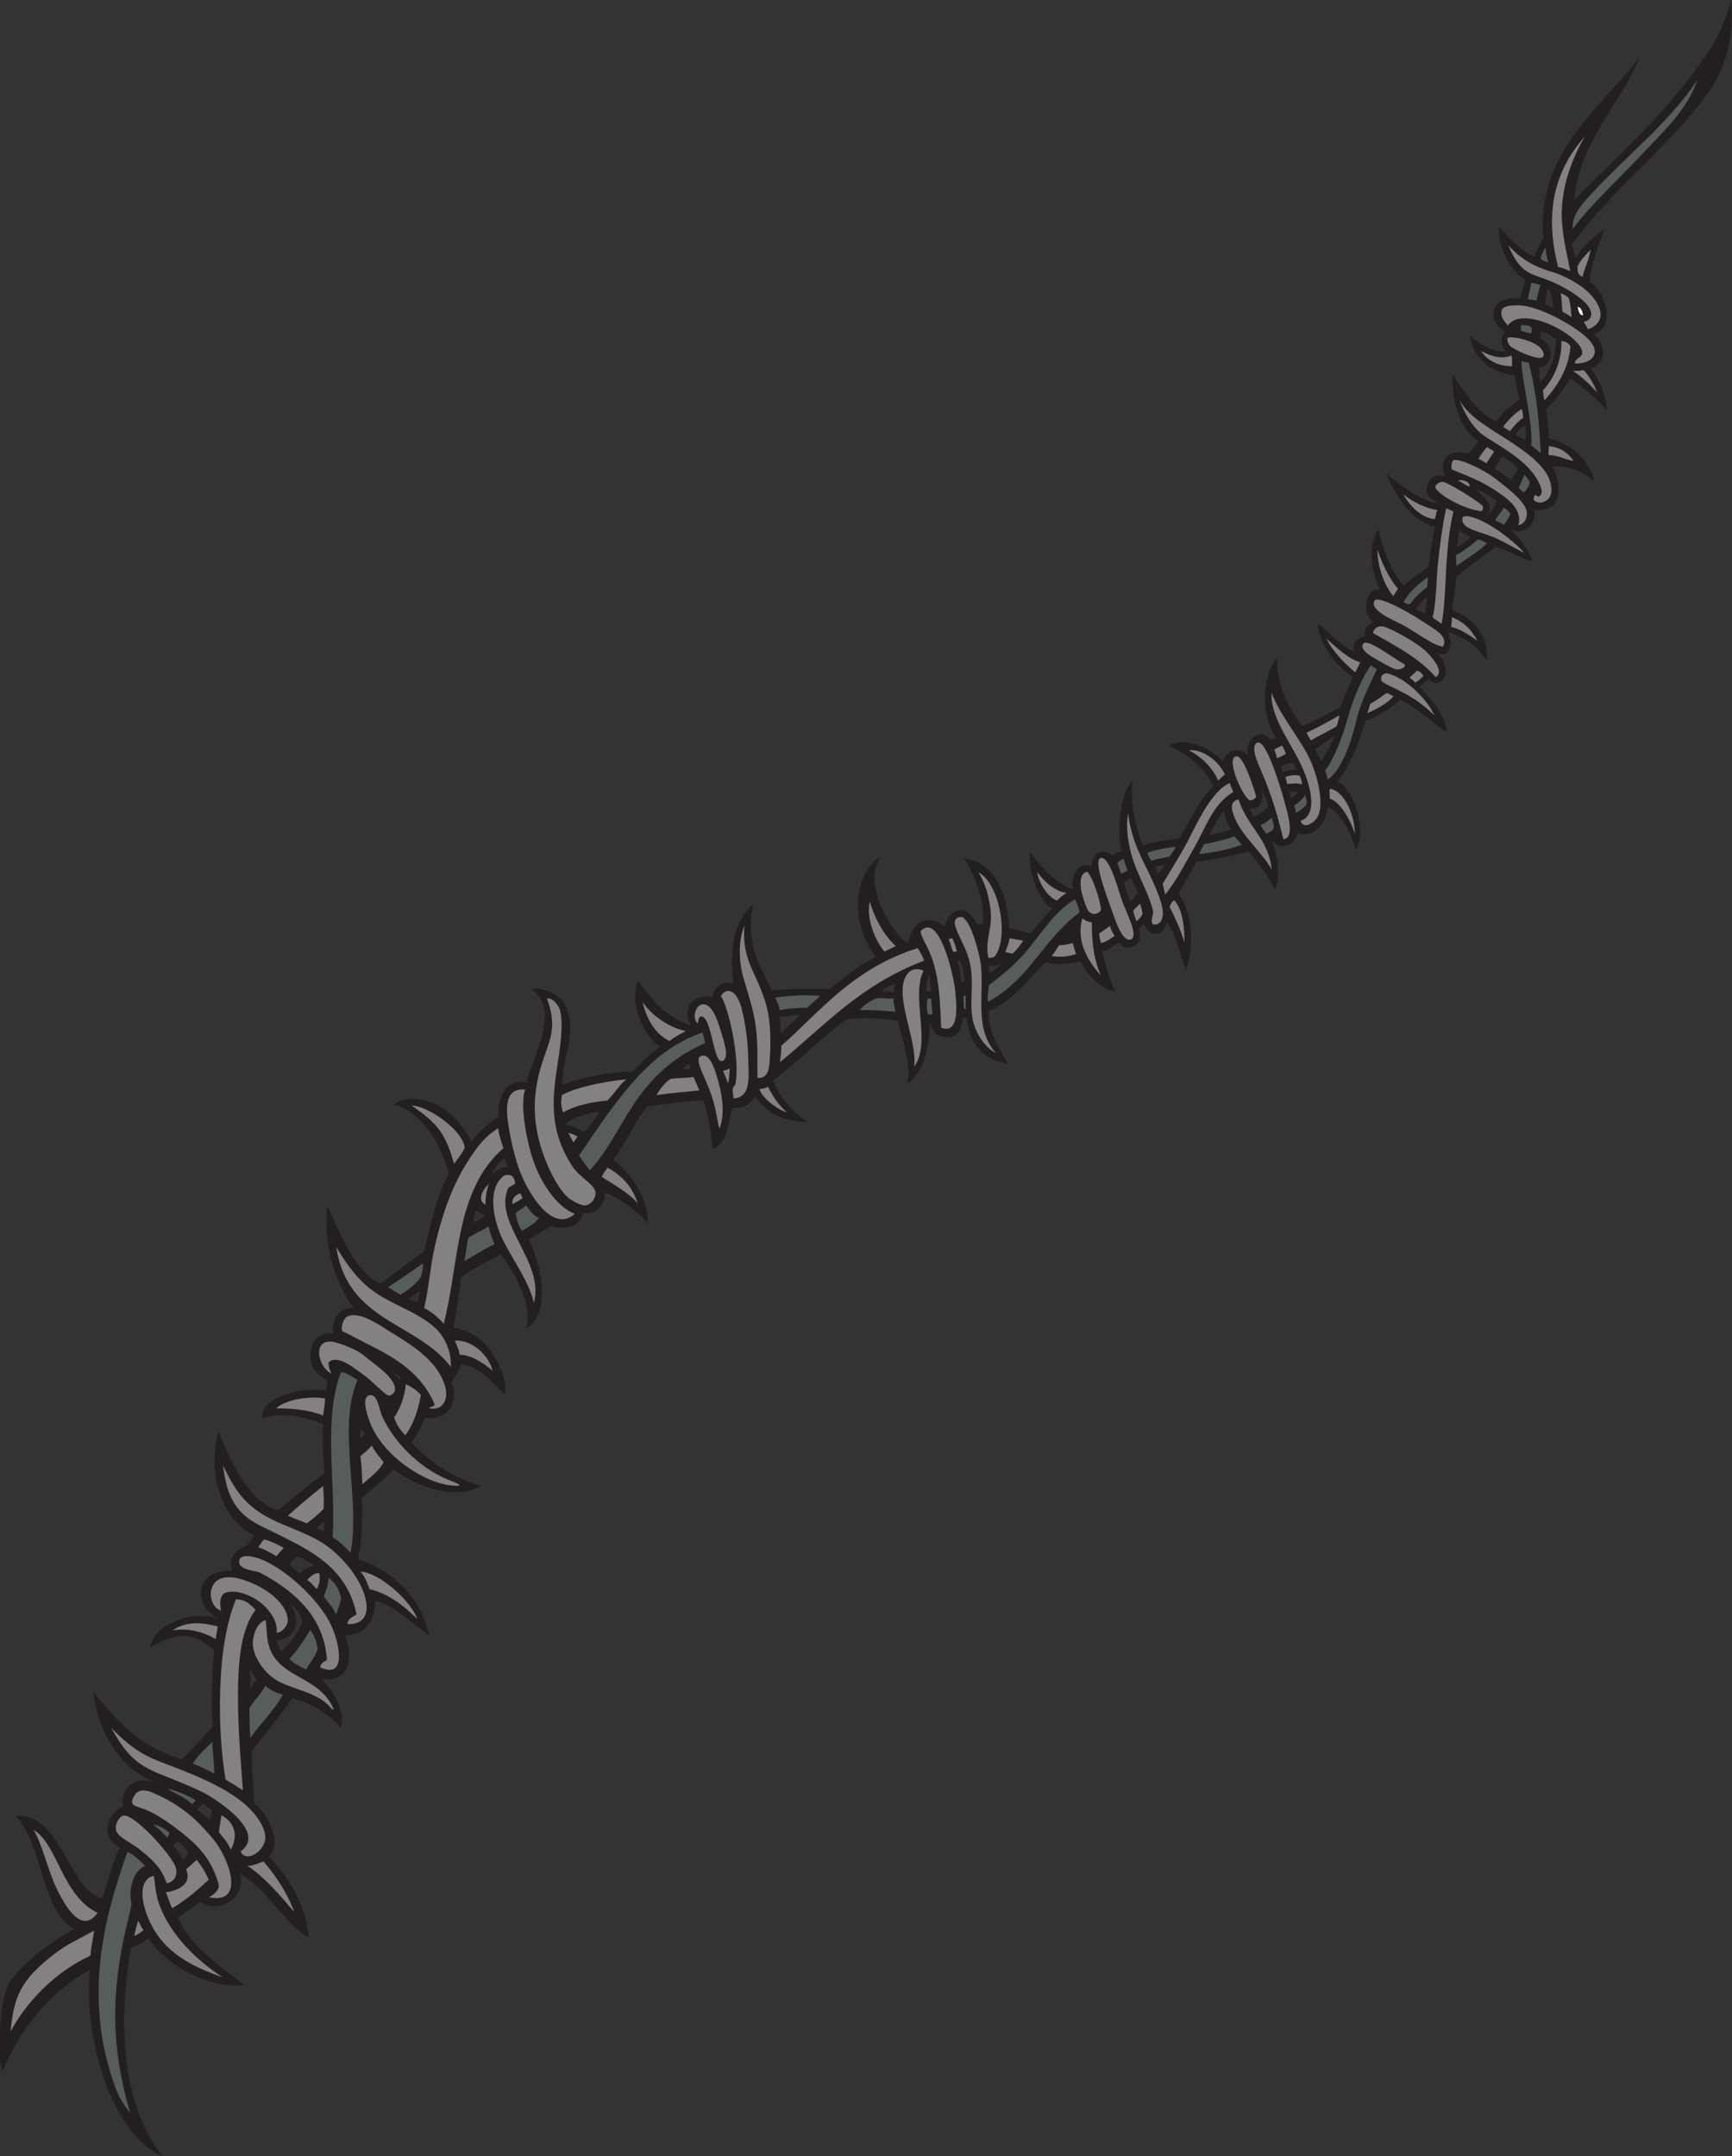 <?xml version="1.0" encoding="UTF-8" standalone="no"?>
<svg
   xmlns:dc="http://purl.org/dc/elements/1.1/"
   xmlns:cc="http://creativecommons.org/ns#"
   xmlns:rdf="http://www.w3.org/1999/02/22-rdf-syntax-ns#"
   xmlns:svg="http://www.w3.org/2000/svg"
   xmlns="http://www.w3.org/2000/svg"
   viewBox="0 0 781.933 973.427"
   height="973.427"
   width="781.933"
   xml:space="preserve"
   id="svg2"
   version="1.1"><rect x="0" y="0" width="781.933" height="973.427" fill="#333333" stroke="none"/><defs
     id="defs6" /><g
     transform="matrix(1.333,0,0,-1.333,0,973.427)"
     id="g10"><g
       transform="scale(0.1)"
       id="g12"><path
         id="path14"
         style="fill:#231f20;fill-opacity:1;fill-rule:evenodd;stroke:none"
         d="m 5862.64,7300.66 c 14.08,-115.82 -20.28,-232.45 -76.84,-311.3 -128.96,-179.81 -340.59,-343.12 -462.02,-515.13 4.03,-15.07 8.08,-30.14 12.11,-45.21 18.13,27.73 43.35,59.43 97.05,96.82 -20.04,-60.99 -44.09,-111.75 -49.42,-177.23 52.49,-32.29 92.29,-152.09 14.37,-178.77 39.72,-31.25 48.73,-96.05 -10.3,-114.57 24.23,-35.73 55.18,-85.75 52.12,-138.84 -45.32,49.18 -106.07,94.79 -121.42,105.37 -22.86,-38.92 -50.65,-76.03 -81.97,-105.82 5.78,-31.8 8.09,-66.48 8.95,-97.11 70.28,-19.2 132.44,-63.99 155.77,-147.6 -36.18,30.84 -83.12,56.29 -144.07,50.84 23.47,-38.43 32.12,-97.19 5.59,-127.93 -12.97,-15.01 -41.58,-23.48 -66.88,-18.93 13.73,-46.41 -36.45,-87.11 -79.22,-65.96 23.91,-25.69 57.08,-58.08 73.4,-107.04 -34.42,5.79 -81.43,38.23 -124.81,48.55 -34.69,-30.88 -104,-73.95 -132.75,-102.66 -3.03,-36.71 -8.99,-73.19 -14.71,-112.03 30.68,-10.5 71.73,-34.61 93.77,-71.77 18.27,-30.83 24.82,-53.07 26.08,-97.37 -14.41,12.01 -21.23,24.61 -32.03,36.14 -27.18,29.02 -65.3,46.29 -101.41,58.55 18.13,-33.46 6.21,-96.39 -37.26,-69.61 29.64,-28.75 46.17,-84.95 5.47,-100.92 -14.81,-5.81 -24.25,5.58 -33.66,11.37 -11.24,-8.21 -22.16,-16.6 -30.11,-26.71 36.52,-38.72 82.11,-88.39 93.42,-153.86 -54.78,34.11 -100.63,83.67 -159.92,109.96 -21.9,-21.75 -78.35,-59.65 -115.9,-70.21 -23.33,-69.39 -50.07,-149.59 -96.88,-206.7 53.55,-18.05 102.91,-166 62.43,-232.98 -10.3,49.67 -55.04,136.57 -95.02,145.98 -3.43,-42.91 -38.61,-106.97 -103.32,-87.32 -1.9,-20.41 -14.77,-34.57 -32.23,-40.7 -37.77,-13.26 -48.01,16.33 -51.95,14.01 15.59,-42.19 31.5,-126 8.81,-164.94 -23.88,51.97 -56.65,88.55 -86.88,129.52 -63.01,-15.26 -108.79,-24.61 -178.7,-34.88 -16.77,-30.13 -49.1,-87.23 -60.59,-107.4 49.61,-68.84 51.27,-180.88 25.96,-257.76 -19.06,42.74 -35.24,124.38 -67.04,160.92 -1.05,-31.99 -50.31,-69.84 -75.81,-5.61 l -17.56,-15.67 c 8.33,-30.54 2.97,-58.54 -34.71,-65.2 -13.94,-0.39 -22.96,2.75 -30.86,17.81 -21.12,-9.36 -33.08,-24.01 -58.87,-30.68 13.61,-49.4 23.95,-104.47 47.7,-136.3 -54.64,7.19 -100.86,61.76 -120.47,101.95 -42.28,-8.32 -84.45,-11.71 -118.73,-2.05 -60.66,-58.07 -99.79,-125.14 -192.17,-164.89 -5.01,-76.07 40.67,-134.31 64.35,-178.7 -72.84,10.73 -130.55,54.68 -140.66,157.52 l -11.75,-3.2 c -6.57,-61.2 -37.99,-75.78 -87.73,-57.11 -12.18,12.83 -16.8,27.35 -24.16,40.68 -1.47,-81.46 -17.11,-154.73 -71.65,-205.55 -6.41,9.09 0.56,26.46 -0.74,44.53 -3.81,52.35 -22.55,121.84 -37.78,168.77 -45.3,8.97 -128.09,11.6 -174.95,3.42 -83.33,-63.92 -161.69,-141.74 -244.31,-205.2 14.43,-51.82 72.04,-116.07 119.25,-142.23 -112.79,5.92 -143.71,40.44 -182.94,87.88 -9.41,-22.39 -35.85,-43.71 -75.32,-38.81 -16.25,-50.39 -10.83,-113.29 -66.63,-140.84 -5.51,46.81 -14.48,123.46 -33.35,166.22 -54.86,-3.04 -133.81,-13.36 -188.28,-20.62 -46.51,-57.03 -72.48,-125.24 -115.74,-180.1 46.21,-38.47 118.37,-117.01 117.14,-214.59 -23.53,26.45 -89.17,84.75 -146.69,102.32 10.85,-28.67 -34.28,-83.25 -71.33,-67.57 -14.42,-56.68 -66.64,-55.75 -114.51,-45.59 -19.72,-17.02 -46.94,-29.72 -69.98,-44.82 50.49,-108.82 68.88,-256.9 -8.91,-300.55 21.63,88.28 -41.22,185.75 -85.41,249.17 -48.12,-24.14 -96.55,-48.11 -135.79,-77.39 -5.75,-58.4 -16.01,-114.2 -25.08,-170.7 57.6,-9.23 103.79,-40.31 140.01,-100.16 20.49,-33.84 43.44,-88.86 32.34,-125.73 -44.09,42.46 -82.66,94.43 -146.69,102.33 -6.2,-22.88 -20.92,-40.84 -32.16,-60.79 27.95,-71.39 -13.84,-129.3 -90.52,-121.17 -13.43,-29.51 -26.91,-56.98 -44.9,-82.83 60.08,-68.69 145.74,-120.88 235.49,-148.04 -107.95,-58.7 -253.3,21.3 -296.84,57.05 -32.16,-35.11 -75.47,-67.3 -107.48,-99.61 4.34,-76.72 -1.69,-147.11 -12.27,-204.55 120.96,-39.44 214.87,-135.21 241.02,-259.66 -55.09,40.72 -139.57,115.9 -184.5,118.27 4.26,-60.04 -31.86,-118.86 -102.82,-116.99 35.52,-75.74 13.03,-164.51 -79.59,-148.05 26.77,-19.96 89.59,-106.57 66.51,-164.8 -43.34,48.81 -100.87,83.9 -163.355,99.57 -51.851,-68.06 -84.238,-113.36 -138.172,-178.52 1.196,-64.48 5.707,-125.44 8.02,-174.86 37.848,-30.39 101.801,-124.92 50.738,-182.42 61.102,-64.047 124.419,-157.165 135.089,-274.665 -76.425,41.118 -139.366,161.516 -233.307,217.012 23.695,-79.246 -71.891,-141.258 -134.622,-95.699 -23.433,-18.801 -50.996,-35.227 -75.07,-53.664 23.438,-56.875 61.117,-93.195 97.313,-126.731 42.73,-39.578 89.269,-71.375 126.761,-101.355 C 676.594,566.633 548.816,668.672 503.031,736.211 480.715,723.352 467.527,713.594 444.16,705.535 408.188,521.738 392.836,193.84 551.211,0 372.516,73.125 279.797,420.496 304.809,631.023 159.707,552.156 62.078,417.969 8.242,286.406 -12.109,341.602 0.41,525.059 26.848,578.684 56.039,637.883 175.52,730.176 251.84,769.531 141.602,821.27 142.617,1065.71 52.41,1152.16 130.996,1159.77 176.391,1093.4 216.941,1023.36 256.246,955.461 291,884.109 347.027,873.309 c 17.231,54.992 34.52,120.363 58.231,172.141 -75.297,41.74 -33.727,121.99 12.226,140.24 -5.882,33.56 4.563,61.72 35.219,78.49 27.047,14.8 49.043,8.09 78.02,-2.66 -110.297,46.75 -195.789,152.27 -214.684,311.62 118.805,-150.76 189.199,-193.13 299.891,-228.99 34.289,35.67 71.41,73.73 104.683,110.04 -5.925,61.81 -4.324,173.34 5.254,258.58 -79.953,69.62 -132.906,58.66 -218.449,8.55 16.484,84.03 147.367,129.96 230.613,99.06 -88.289,48.81 -78.23,167.26 49.668,162.39 -19.125,44.39 12.36,71.1 49.317,86.76 9.617,9.99 16.593,22.08 22.89,33.21 -109.183,52.15 -160.035,211.98 -119.511,351.37 42.148,-106.27 103.863,-238.52 201.035,-266.16 41.429,30.26 99.04,84.32 156.84,124.01 -0.21,55 -10.25,115.67 -3.66,166.73 -55.49,23.01 -142.364,44.94 -206.422,19.24 -6.961,78.65 141.362,106.55 216.712,95.33 l 4.65,30.79 c -20.24,16.66 -45.19,29.66 -53.55,55.94 -17.66,55.51 12.24,115.9 71.85,105.77 -1.03,43.72 8.78,81.17 69.23,89.37 -69.97,87.02 -102.59,236.08 -88.76,345.18 49.34,-108.01 93.3,-224.08 180.89,-265.84 35.75,30.14 104.86,78.03 147.6,109.62 20.94,89.46 39.77,180.5 82.77,262.7 -0.44,13.42 -12.63,39.58 -19.31,58.17 -27.87,77.46 -100.48,166.69 -167.02,175.55 36.22,35.7 113.46,16.01 144.55,0.95 50.88,-24.63 90.3,-73.23 120.26,-124.19 24.08,34.56 50.96,53.65 91.3,85.16 -6.42,66.82 26.87,129.39 93.98,113.55 17.16,81.6 118.73,247.87 15.61,317.26 41.61,6.15 95.91,-17.03 115.33,-54.82 45.52,-88.57 -15.26,-196.58 -9.41,-270.87 46.77,21.74 159.44,46.71 237.63,45.04 27.93,33.11 56.5,57.9 92.95,84.16 -52.61,34.57 -106.62,144.04 -75.46,226.14 48.28,-70.8 103.52,-129.55 178.97,-153.3 -34.82,60.49 17.64,112.07 72.99,95.18 3.19,28.57 31.44,56.69 71.31,47.84 -12.63,110.17 -2.09,206.96 69.71,268.39 -15.35,-48.02 -13.59,-112 6.42,-173.08 15.17,-46.35 38.79,-79.29 53.54,-120.2 57.7,6.32 132.57,7.62 196.41,4.18 33.97,26.48 102.59,84.87 157.09,109.18 -85.32,111.17 -80.29,275.8 13.5,339.05 -13.38,-29.9 -21.53,-51.83 -17.75,-86.75 8.96,-82.81 65.71,-171.8 110.86,-205.1 13.22,29.47 17.98,73.95 68.55,77.99 20.53,1.65 46.34,-11.66 58,-21.72 4.17,13.89 13.36,50.58 52.34,55.02 27.8,3.18 43.5,-25.46 57.31,-45.58 l 18.58,-1.17 c 9.67,67.27 -21.43,161.32 -63.11,221.62 96.16,-5.77 148.75,-112.14 152.4,-234.97 22.99,-5.74 48.38,-11.21 71.91,-17.99 18.87,20.9 51.41,59.1 74.57,83.33 -45.52,28.64 -84.87,127.39 -73.97,192.62 45.47,-66.43 90.15,-106.31 141.84,-125.97 -1.54,40.98 12.69,94.48 65.07,77.06 2.64,54.8 47.79,60.09 69.86,36.98 l 31.41,16.24 c -13.99,68.05 -8.84,181.48 39.6,241.68 -13.51,-50.26 5.09,-164.53 35.05,-223.99 40.77,14.22 78.46,17.87 121.81,23.67 46.52,76.55 72.01,137.97 114.26,176.07 -26.42,61.29 -78.6,105.91 -149.2,136.91 47.76,37.14 151.41,-12.48 182.72,-53.38 13.01,43.69 62.09,54.7 88.8,16.34 -25.96,49.89 37.53,106 74.14,57.13 4.21,1.47 11.06,5.13 16.46,8.13 -55.65,80.18 -45.52,210.13 5.01,273.42 -7.36,-86.84 39.76,-180.2 85.15,-234.35 29.53,13.21 93.28,44.22 128.16,64.16 14.52,37.08 25.95,69.37 43.71,101.16 -51.48,35.24 -115.63,101.09 -120.11,183.98 35.47,-31.05 77.17,-77.32 123.02,-97.48 -8.04,17.79 2.3,50.11 38.43,51.29 -6.42,24.14 3.7,39.84 28,48.5 -36.15,23.05 -31.31,70.94 -11.08,100.51 7.82,11.42 19.63,11.38 32.65,8.04 -29.4,52.09 -43.44,160.59 -5.02,205.23 14.07,-68.86 45.78,-146.95 84.41,-189.83 26.2,24.55 54.43,40.84 83.64,63.41 5.36,34.19 13.04,91.89 23.03,136.62 -75.94,15.02 -126.27,93.56 -167.19,178.83 45.95,-31.13 108.75,-89.88 179.85,-100.9 -11.39,8.13 -41.62,22.29 -41.8,44.71 -0.21,24.85 23.39,64.1 62.09,46.45 -23.83,59.63 13.97,96.38 79.92,77.32 11.58,14.09 21.49,26.13 33.34,42.47 -72.57,51.65 -88.98,149.01 -86.77,226.47 41.43,-62.32 86.18,-130.91 147.03,-159.58 17.55,25.48 52.09,57.08 79.41,74.25 -4.76,26.36 -12.22,56.9 -16.8,81.86 -69.9,8.01 -137.11,47.51 -151.59,134.55 28.43,-22.25 69.89,-55.43 122.27,-52.95 -19.88,16.8 -17.66,49.22 -2.86,66.31 -29.82,19.27 -43.38,43.88 -37.89,71.85 7.2,36.59 53.25,44.76 90.18,41.56 3.76,18.17 9.65,39.73 15.64,63.52 -46.6,26.65 -90.68,102.08 -88.77,179.01 33.18,-38 74.03,-80.59 120.48,-101.89 5.4,21.25 16.04,37.45 30.59,61.5 -23.38,279.21 164.18,415.86 325.73,611.66 -70.19,-162.29 -205.16,-287.19 -221.58,-480.52 140.12,140.89 300.51,284.12 417.2,449.78 26.77,38.01 78.76,98.43 113.72,225.44 z m -4440.47,-4369.8 -8.07,-37.81 -28.9,10.51 36.97,27.3 z M 620.609,1005.96 c -10.097,14.64 -22.726,32.32 -32.218,42.88 -1.743,8.23 6.082,9.72 11.968,17.32 14.653,-7.14 27.262,-22.68 36.375,-37.98 -3.441,-10.59 -6.589,-11.72 -16.125,-22.22 z m 734.981,1622.17 -34.41,34.26 34.9,-24.25 -0.49,-10.01 z m -118.1,-181.96 -18.07,-16.03 2.04,34.1 16.03,-18.07 z m -139.58,-297.6 -0.65,-32.59 -25.92,11.23 26.57,21.36 z m -35.14,-148.23 c -26.73,-6.54 -39.33,-17.52 -48.73,-27.74 -7.91,8.42 -22.755,20.73 -33.47,30.83 10.969,14.81 18.184,22.03 25.76,27.53 14.84,-2.12 35.31,-16.48 56.44,-30.62 z m -82.071,-125.99 c 29.381,-24.45 38.211,-46.49 43.891,-64.55 -13.51,-30.87 -37.965,-70.53 -70.762,-99.31 -10.406,11.67 -16.062,23.25 -16.078,36.14 64.53,4.43 86.21,68.65 42.949,127.72 z m -111.808,-259.22 -20.715,-30.23 -1.098,70.62 c 5.32,-18.55 12.586,-28.1 21.813,-40.39 z m -157.653,-475.7 -44.383,34.27 19.993,20.47 30.457,-20.82 -6.067,-33.92 z M 1721.76,3351.14 c -29.92,-4.48 -44.44,-12.82 -57.01,-28.87 6.59,21.04 23.92,42.96 45.3,57.81 2.65,-9.49 5.68,-21.02 11.71,-28.94 z m 987.29,514.46 c -21.48,-23.76 -43.88,-42.11 -64.87,-62.31 -0.03,22.69 -2.48,41.75 -3.56,54.95 22.11,2.64 46.94,5.77 68.43,7.36 z m -375.57,-164.5 4.8,-18.1 -29.98,-3.25 25.18,21.35 z M 2029.5,3537.96 c -13.84,-25.33 -31.18,-48.62 -52.09,-69.86 -18.25,14.2 -38.7,21 -63.35,27.74 25.56,23.56 73.84,35.72 115.44,42.12 z m -387.09,-349.7 c -9.68,-13.87 -22.34,-18.21 -37.99,-25.08 -0.7,15.09 4.17,26.98 8.06,39.42 7.82,-6.64 16.9,-12.76 29.93,-14.34 z m 1388.32,783.8 c -3.72,-10.95 -2.68,-16.54 -3.5,-28.21 -18.97,-1.78 -26.71,1.94 -42.18,0.61 14.55,11.83 25.09,17.22 45.68,27.6 z m 2228.96,2287.73 c -10.54,4.57 -18.28,7.28 -26.8,11.19 1.32,17.59 6.09,35.68 7.81,54.27 14.86,-4.43 19.43,-51.05 18.99,-65.46 z m -41.6,-80.92 c 13.25,1.52 39.72,-16.41 52.45,-25.98 -4.81,-59.29 -15.48,-103.41 -53.33,-143.27 -3.78,16.86 -2.55,30.85 -5.17,47.06 26.94,5.95 33.74,16.94 37.97,32.93 8.83,33.33 -7,45.78 -33.14,70.57 l 1.22,18.69 z m -52.5,-318.17 c 1.91,-16.72 2.83,-31.47 1.79,-48.18 l -36.05,16.7 c 8.68,12.4 22.32,25.58 34.26,31.48 z m -48.56,-184.43 c -19.06,15.76 -33.87,26.52 -55.55,38.19 9.32,15.06 20.1,33.68 25.51,41.83 14.29,-5.75 42.98,-25.1 53.86,-43.02 -6.36,-10.25 -14.19,-23.28 -23.82,-37 z m -84.33,-118.61 c 36.12,29.92 -11.79,62.37 -30.26,85.07 18.48,-3.75 50.59,-22.35 66.13,-38.18 -6.16,-17.56 -22.48,-43.12 -35.87,-46.89 z m -51.4,-72.89 c -14.97,-15.07 -30.67,-27.68 -46.35,-35.29 2.48,17.18 3.33,42.04 6.96,58.56 7.56,-7.82 17.93,-17.79 39.39,-23.27 z m -148.21,-203.08 c -1.61,-23.37 -4.25,-44.09 -7.04,-56.77 -9.1,4.01 -21.66,9.54 -28.99,13.54 5.58,10.83 21.3,32.72 36.03,43.23 z m -311.44,-469.31 c -17.7,-37.86 -30.34,-65 -48.69,-86.74 -6.16,14.34 -12.11,24.61 -18.14,39.87 18.24,12 48.59,34.86 66.83,46.87 z m -130.29,-116.06 c -14.07,-0.64 -29.13,-2.93 -46.13,-8.63 -4.07,8.6 -5.82,15.29 -6.67,18.54 6.88,6.44 25.15,12.81 39.33,12.57 5.7,-8.45 7.15,-14.03 13.47,-22.48 z m 5.66,-76.75 -24.09,-21.36 -6.52,24.34 30.61,-2.98 z m -150.32,-81.56 c -6.27,8.88 -10.37,17.82 -12.25,26.26 21.4,-4.23 47.05,13.23 40.28,61.12 12.79,-21 17.25,-38.56 20.08,-55.57 -11.22,-9 -28.06,-26.78 -48.11,-31.81 z m -76.32,-46.25 c -26.66,-7.15 -48.4,-11.34 -75.06,-18.48 14.85,27.92 25.09,53.29 50.4,82.68 3.76,-29.13 11.14,-41.61 24.66,-64.2 z m -225.52,-117.8 c -6.98,-11.66 -12.46,-18.87 -24.02,-30.44 -2.18,8.11 -7.4,16.21 -9.57,24.34 10.43,2.79 23.14,3.3 33.59,6.1 z m -91.22,-95.14 -25.26,-30.34 c -4.31,12.53 -18.05,49.34 -21.9,66.88 l 23.44,14.36 c 7.1,-16.54 16.34,-31.07 23.72,-50.9 z m -464.89,-241.48 c -6.9,-13.3 -27.4,-25.17 -38.41,-27.9 0.35,6.11 -1.21,14.33 -2.47,24.63 9.29,-5.35 30.95,-3.09 40.88,3.27 z m -123.63,-58.98 -8.14,-2.71 c -1.92,17.49 -6.94,60.24 -15.28,73.47 l 7.42,1.89 c 12.45,-19.89 16.78,-56.97 16,-72.65 z m -118.22,23.74 c 3.49,-27.92 5.19,-37.72 6.48,-56.65 l -16.7,0.07 c 1.5,15.73 3.09,42.63 10.22,56.58 v 0" /><path
         id="path16"
         style="fill:#ffffff;fill-opacity:1;fill-rule:evenodd;stroke:none"
         d="m 5361.87,6234.73 c -12.28,-0.91 -15.61,13.69 -18.82,28.5 11.16,-1.03 15.7,-13.54 18.82,-28.5 v 0" /><path
         id="path18"
         style="fill:#848182;fill-opacity:1;fill-rule:evenodd;stroke:none"
         d="m 4719.89,4944.62 c -20.16,-23.37 -53.17,-41.81 -88.97,-57.39 3.51,11.54 8.06,24.51 9.62,31.47 14.34,7.14 37.33,23.52 54.76,36.2 9.93,0.22 15.9,-8.38 24.59,-10.28 z m 101.03,68.06 c -9.53,-8.21 -15.83,-15.6 -27.58,-22.54 -6.58,7.29 -12.5,12.55 -19.49,17.38 6.57,7.54 18.36,14.7 24.33,23.19 8.57,-1 15.86,-5.69 22.74,-18.03 z m 101.68,557.78 c -14.76,-60.78 -21.42,-132.63 -24.97,-201.17 -3.47,-66.58 -6.67,-141.13 -15.52,-179.74 -16.56,14.24 -29.92,17.81 -30.31,24.79 11.6,30.04 14.16,142.84 17.67,175.09 7.73,70.8 15.37,130.9 28.4,191.39 8.5,-1.84 17.49,-8.6 24.73,-10.36 z m 54.31,84.07 c -14.45,3.81 -24.29,15.61 -38.75,19.43 8.12,7.52 44.4,-2.69 38.75,-19.43 z m 83.58,119.29 c -10.53,-17.94 -17.51,-25.74 -26.39,-40.61 -8.08,5.2 -16.76,11.32 -26.87,15.18 9.43,15.43 16.96,26.78 28.84,39.68 8.18,-4.62 13.38,-8.01 24.42,-14.25 z m 97.99,113.07 c -18.83,-11.53 -35.65,-33.73 -44.67,-44.32 l -22.92,13.99 c 10.36,16.6 45.56,52.84 63.67,60.55 2.31,-9.59 3.96,-21.53 3.92,-30.22 z m 72.01,59.2 c -3.02,14.61 -4.06,23.58 -4.81,34.38 38.71,41.23 64.2,102.57 62.54,167.44 12.85,-1.51 20.42,-4.71 30.87,-17.82 -6.42,-74.68 -42,-132.51 -88.6,-184 z m 92.2,281.86 c -14.13,10.6 -23.08,13.92 -30.96,18.9 -1.96,17.65 -1.81,38.13 -5.66,62.7 8.83,-3.24 21.78,-10.3 27.13,-16.96 6.21,-17.7 7.39,-44.79 9.49,-64.64 z m 44.71,612.03 c -41.23,-71.59 -74.16,-155.67 -77.97,-249.43 -2.6,-64.15 14,-132.33 28.79,-206.14 -11.28,4.4 -31.43,13.07 -41.19,13.93 -49.59,193.24 -6.44,332.94 90.37,441.64 z M 319.117,763.992 C 314.02,731.66 308.902,712.844 306.168,679.16 184.902,622.773 91.285,524.211 35.867,422.539 46.625,541.57 71.969,595.984 175.664,678.309 c 51.91,41.211 94.352,58.507 143.453,85.683 z m 136.59,-18.094 c 1.074,19.727 8.195,34.344 12.238,51.731 6.379,-11.066 12.387,-26.195 18.45,-31.652 -8.059,-6.707 -17.786,-13.625 -30.688,-20.079 z m 127.66,93.836 c -9.262,14.504 -13.469,37.746 -21.859,53.782 32.246,3.933 92.41,24.152 68.547,78 11.925,10.742 24.578,21.082 36.14,32.034 15.075,-19.702 29.856,-39.929 40.43,-67.429 -36.836,-34.59 -75.668,-68.008 -123.258,-96.387 z m 198.25,198.176 c -12.597,30.2 -27.777,41.6 -40.293,60.23 2.266,20.36 5.281,31.98 8.805,56.36 48.051,-26.34 56.078,-72.05 31.488,-116.59 z m 84.379,812.65 c -49.34,-62.63 -59.766,-172.11 -60.027,-288.92 -0.285,-124.35 11.672,-246.39 16.625,-322.71 -26.754,17.12 -38.848,25.07 -58.766,36.62 -14.574,88.67 -21.449,194.18 -18.305,297.66 3.457,113.67 16.825,221.77 53.532,312.7 32.707,-1.05 42.972,-13.08 66.941,-35.35 z m 70.59,181.25 c -20.027,12.38 -41.969,23.43 -61.961,30.66 9.977,13.43 14.473,23.84 20.879,26.17 20.316,-4.93 49.047,-18.51 65.519,-28.92 -6.628,-6.24 -20.117,-21.04 -24.437,-27.91 z m 157.724,238.15 c 2.03,-26.53 3.38,-52.22 1.73,-77.74 -15.93,-16.5 -39.84,-36.88 -56.92,-48.92 -20.17,7.55 -39.979,15.39 -64.276,25.68 40.376,36.46 71.546,62.16 119.466,100.98 z m 132.95,5.75 c -1.63,33.84 -1.32,59.27 -6.85,95.07 11.63,9.93 24.87,18.65 38.68,36.45 10.82,-23.18 31.24,-44.19 39.98,-57.2 -12.55,-27.97 -48.16,-52.73 -71.81,-74.32 z m 145.66,165.75 c -19.91,20.43 -28.24,33.35 -38.11,60.7 20.24,27.96 35.72,69.88 39.53,112.31 21.34,-9.93 35.21,-19.53 51.29,-35.9 -8.95,-50.68 -24.2,-97.72 -52.71,-137.11 z m 314.01,1040.21 c 3.14,-22.39 9.7,-42.53 18.06,-67.94 -164.31,-142.23 -148.72,-388.35 -202.2,-594.59 -15.21,18.66 -42.09,41.44 -66.38,53.03 13.79,56.93 22.52,141.01 28.55,171.64 22.79,115.75 58.93,231.18 118.35,323.72 32.38,50.43 55.44,82.79 103.62,114.14 z m 434.96,165.41 c -24.91,-18.76 -39.13,-46.56 -65.07,-71.99 -38.75,-3.83 -100.38,-11.7 -149.52,-40.06 -8.8,23.69 -7.16,41.36 -4.48,58.43 39.85,23.12 129.17,44.82 219.07,53.62 z m 101.41,-53.47 c 14.68,25.08 30.94,43.97 47.95,55.31 24.32,3.03 54.29,1.96 77.54,6.17 8.28,-17.04 14.95,-35.63 19.95,-45.58 -46.33,-4.48 -101.49,-9.65 -145.44,-15.9 z m 248.06,90.61 c -0.75,-20.14 -2.06,-32.76 -5.09,-51.59 -4.55,12.15 -9.61,25.41 -17.44,42.4 5.69,3.35 14.7,3.56 22.53,9.19 z m 170.23,20.88 c 2.59,18.09 4.38,36.11 4.68,55.54 135.48,119.7 240.66,260.11 461.11,330.75 8.71,-10.66 17.11,-28.23 22.54,-42.41 -217.36,-82.22 -340.35,-223.13 -488.33,-343.88 z m 598.97,375.6 -11.97,-2.16 c -6.65,13.39 -9.65,29.9 -15.64,42.59 l 11.93,4.63 c 9.63,-20.48 11.53,-29.3 15.68,-45.06 z m 224.63,35.63 c -9.43,-14.22 -23.89,-34.47 -36.44,-43.9 l -23.99,5.87 c 5.12,12.85 11.63,28.55 14.51,46.87 17.19,-4.03 30.23,-4.68 45.92,-8.84 z m 179.52,-44.71 c -32.24,-11.71 -58.36,-10.05 -82.78,-7.51 10.67,14.74 17.32,24.59 24.82,36.91 9.18,-0.06 28.48,1.71 46.72,7.98 2.94,-12.85 5.33,-22.87 11.24,-37.38 z m 130.02,60.69 c -14.56,-8.25 -24.28,-19.29 -45.88,-23.48 -4.83,15.28 -5.33,20.96 -5.7,32.26 7.48,6.06 21.17,13.39 36.06,25.86 3.56,-13.36 6.9,-19.24 15.52,-34.64 z m 85.81,110.45 c 5.07,-12.05 7.87,-24.68 9.26,-35.82 -3.47,-8.03 -11.28,-17.12 -20.58,-24.4 -4.36,11.28 -11.17,27.85 -10.77,36.37 7.23,9.14 15.98,14.58 22.09,23.85 z m 316.41,377.48 c -69.18,-40.72 -94.22,-122.45 -132.18,-188.23 -31.64,-54.79 -59.34,-111.49 -98.55,-159.08 -2.81,12.8 -5.41,24.69 -8.58,36.38 29.92,50.05 64.37,102.47 93.92,161.94 34.53,69.46 81.62,158.63 133.53,179.35 3.43,-13.06 8.24,-19.68 11.86,-30.36 z m 178.3,130.06 c -8.11,-6.51 -22.46,-13.35 -30.02,-15.79 -2.69,7.3 -6.37,22.08 -9.35,29.94 6.66,3.7 13.39,7.27 26.35,12.96 5.28,-8.89 8.1,-15.06 13.02,-27.11 z m 181.21,129.74 c -3.92,-18.91 -5.8,-27.77 -10.41,-37.93 -25.37,-15.06 -59.92,-31.57 -86.57,-47.17 -4.59,9.74 -9.81,13.85 -14.41,25.95 35.81,16.77 83.07,42.1 111.39,59.15 v 0" /><path
         id="path20"
         style="fill:#575e5a;fill-opacity:1;fill-rule:evenodd;stroke:none"
         d="m 4420.31,4609.2 c 3.97,-10 6.83,-25.59 3.42,-31.71 -5.69,-10.19 -24.71,-23.94 -35.46,-27.59 0.24,8.8 -1.27,14.18 -5.03,24.65 12.96,7.4 28.66,22.31 37.07,34.65 z m 75.83,52.66 c -1.86,13.5 -6.35,24.33 -7.7,32.3 26.08,30.47 60.03,116.76 74.19,169.73 19.43,72.69 53.27,149.59 80.85,186.11 4.68,-5.51 14.68,-11.21 19.68,-14.45 -19.74,-44.09 -55.02,-108.13 -71.43,-179.78 -19.35,-84.43 -55.35,-169.13 -95.59,-193.91 z m 339.22,686.39 c 0.42,-12 -0.52,-23.21 -2.04,-34.09 -25.41,-18.36 -47.97,-43.19 -57.38,-57.19 -6.24,-3.25 -13.95,1.48 -22.1,6.08 17.31,34.09 48.94,59.92 81.52,85.2 z m 200.58,114.15 c -29.55,-29.1 -68.78,-51.11 -102.53,-76.69 -1.99,12.9 -1.75,24.52 -2.36,36.63 24.88,12.62 63.47,41.85 72.49,53.05 6.97,1.18 23.84,-7.72 32.4,-12.99 z m 57.54,63.1 c -10.45,5.93 -21.1,10.97 -29.93,14.34 8.04,15.93 19.66,25.98 29.86,43.35 9.87,-5.94 17.13,-13.89 21.67,-20.45 -4.03,-13.25 -13.66,-26.61 -21.6,-37.24 z m 67.14,109.17 c -7.51,6.02 -11.49,9.65 -16.41,14.4 2.9,11.46 12.63,29.17 18.73,45.08 7.27,-6.7 12.42,-13.75 18.37,-24.91 -3.54,-13.21 -11.28,-26.08 -20.69,-34.57 z m 58.03,133.08 c -9.85,6.56 -22.44,18.46 -32.48,25.71 2.35,23.56 -0.88,53.28 -3.53,79.93 -8.2,67.28 -27.23,147.75 -30.3,206.08 7.03,-3 15.08,-2.47 25.36,-5.9 28.76,-110.66 34.86,-208.25 40.95,-305.82 z m -32.69,405.35 c -16,3.36 -22.49,4.76 -34.48,9.33 l -0.37,18.19 c 14.02,2.13 27.93,-0.3 35.05,-6.33 2.91,-5.56 0.95,-8.86 -0.2,-21.19 z m 17.33,111.29 -28.95,5.21 c 4.76,22.08 8.82,36.46 12.05,55.77 l 30.27,-8.17 c -4.61,-20.65 -7.48,-29.43 -13.37,-52.81 z m 30.35,179.82 c 2.31,-13.08 4.29,-36.92 11.02,-49.67 -11.28,1.06 -20.83,7.01 -26.89,11.77 2.5,8.53 5.06,18.6 15.87,37.9 z m 514.77,567.31 c -31.77,-98.63 -116.65,-176.48 -192.16,-256.48 -76.52,-81.06 -173.22,-170.61 -229.5,-247.97 -4.07,45.84 30.94,83.45 57.13,112.34 118.42,130.7 268.89,246.5 364.53,392.11 z M 491.43,982.598 c -34.289,-11.524 -58.895,-71.438 -46.164,-129.461 -4.207,-22.09 -4.161,-22.844 -9.813,-45.578 -46.105,-185.95 -75.316,-393.204 5.899,-661.829 -18.84,24.192 -36.02,48.958 -46.704,76.938 -118.668,310.84 -39.664,591.891 37.067,807.512 20.262,-7.59 42.301,-28.72 59.715,-47.582 z m 74.183,95.712 c -11.394,15.55 -28.351,30.34 -47.285,45.88 20.481,-4.55 44.777,-17.52 56.695,-30.41 l -9.41,-15.47 z m 84.653,113.38 c -21.008,23.43 -55.895,34.25 -82.676,52.7 24.027,-3.87 77.746,-26.06 95.265,-39.54 l -12.589,-13.16 z m 68.218,211.06 c 2.524,-39.65 6.399,-68.6 7.422,-107.4 -29.375,15.76 -44.414,22.63 -72.883,34.41 19.551,30.84 39.282,45.98 65.461,72.99 z m 239.481,160.09 c -34.797,-60.25 -76.461,-98.16 -109.985,-145.75 -3.433,38.66 -1.812,70.02 -3.476,100.05 16.988,28.09 33.129,38.7 54.043,75.84 16.137,-12.68 28.871,-21.16 59.418,-30.14 z m 78.425,85.47 c -21.64,11.01 -39.667,18.87 -56.788,35.54 27.598,29.45 50.738,64.17 71.358,98.6 17.14,-24.26 24.37,-47.4 24.15,-68.56 -10.87,-25.25 -21.18,-37.96 -38.72,-65.58 z m 101.5,186.69 c -12.85,28.93 -29.32,43.27 -40.78,59.91 4.37,18.2 14.5,34.07 15.8,64.07 22.13,-17.18 36.61,-39.22 42.36,-70.02 -4.07,-17.78 -7.69,-31.02 -17.38,-53.96 z m 49.33,208.66 c -17.03,17.4 -35.52,38.59 -60.44,51.44 11.21,188.49 -33.82,401.19 28.6,560.15 21.76,-3.03 37.85,-15.89 55.44,-26.14 -69.66,-161.76 10.86,-404.08 -23.6,-585.45 z m 245.76,980.39 c -0.56,-22.64 -5.23,-40.07 -8.19,-47.6 -16.27,-22.01 -34.99,-37.71 -67.28,-58.68 -15.03,5.34 -27.78,16.67 -43.32,25.08 38.58,25.61 77.51,51.1 118.79,81.2 z m 242.18,64.95 c -44.64,-20.85 -68.18,-39.34 -102.59,-57.36 7.61,31.55 7.18,57.83 14.87,80.25 17.94,10.65 38.97,20.63 67.77,36.63 3.78,-17.69 7.6,-34.44 19.95,-59.52 z m 150.16,88.34 c -11.41,-16.97 -37.34,-31.24 -56.94,-43.45 -12.48,18.49 -16.76,29.87 -21.81,59.09 9.18,10.37 24.78,16.71 35.81,27.27 11.59,-17.06 20.26,-31.98 42.94,-42.91 z m 562.23,592.23 c -246.48,-108.92 -272.99,-309.3 -390.51,-430.39 -11.57,17.3 -24.76,31.8 -35.77,50.05 135.29,200.03 241.74,356.52 417.7,416.27 4.13,-11.5 6.67,-20.58 8.58,-35.93 z m 389.87,159.63 c -13.62,-13.9 -33.38,-27.71 -42.92,-39.7 -34.47,-0.32 -65.41,-2.35 -94.05,-8.19 1.33,7.25 -9.51,31.28 -14.57,42.56 32.83,4.79 104.26,11.71 151.54,5.33 z m 249.19,-7.75 c -1.65,-18.83 4.5,-31.96 5.84,-45.23 -45.99,4.08 -74.89,4.87 -121.02,6.34 19.6,20.37 37.46,30.24 55.2,38.01 23.1,4.7 30.43,-1.52 59.98,0.88 z m 127.02,-1.54 c 2.3,-29.7 3.52,-35.98 4.32,-52.72 l -14.59,-0.81 c -5.29,11.39 -5.37,43.17 -0.65,54.57 l 10.92,-1.04 z m 117,11.48 c 0.96,-23.73 -1.1,-25.93 0.54,-45.44 -7.69,-5.05 -7.17,2.84 -8.24,39.66 -0.14,4.99 4.41,3.44 7.7,5.78 z m 385.74,281.01 c -122.89,-89.73 -166.94,-224.99 -310.15,-302.99 -3.2,21.44 2.09,37.99 3.41,56.82 48.3,36.59 93.35,73.95 129.58,118.03 50.55,61.49 94.42,132.8 161.57,172.42 4.5,-8.07 10.75,-23.95 15.59,-44.28 z m 141.66,130.68 c -6.44,14.34 -9.92,27.7 -13.73,37.31 5.75,4.52 13.14,10.22 20.97,13.54 2.87,-11.06 10.04,-26.94 12.73,-39.85 l -19.97,-11 z m 183.72,91.16 c -6.84,-14.93 -17.29,-27.86 -21.61,-33.15 -18.86,-3.99 -41.59,-7.32 -61.3,-13.37 -5.54,10.58 -9.9,16.37 -13.21,26.89 31.78,10.32 67.16,17.49 96.12,19.63 z m 224.4,7.47 c -41.44,-15.83 -100.71,-27.51 -144.43,-31.25 4.93,12.68 10.43,22.87 17.14,33.48 31.39,4.69 79.17,16.64 100.85,25.94 6.63,-5.97 18.36,-18.9 26.44,-28.17 z m 101.47,91.06 c 10.76,-36.35 10.04,-41.48 -19.2,-53.59 -6.75,8.67 -13.17,17.9 -18.81,28.5 14.43,6.37 27.09,16.48 38.01,25.09 v 0" /><path
         id="path22"
         style="fill:#848182;fill-opacity:1;fill-rule:evenodd;stroke:none"
         d="m 1668.37,2659.75 c -17.24,15.43 -66.66,54.11 -111.42,54.64 -3.33,19.69 -10.77,32.25 -16.52,47.75 61.99,3.86 117.66,-54.95 127.94,-102.39 z m 3740.29,3313.94 c -25.68,29.04 -55.45,55.98 -82.05,72.7 17.68,-0.64 30.71,1.91 36.73,2.34 14.57,-13.26 37.58,-50.37 45.32,-75.04 z m -287.53,88.45 c -42.35,-0.37 -82.74,16.66 -104.7,51.59 37.5,-20.51 72.67,-28.02 102.34,-14.96 3.14,-7.8 2.1,-28.99 2.36,-36.63 z m 99.16,28.83 c -16.7,-4.61 -70.57,16.27 -102.29,36.65 -9.98,6.41 -18.81,30.95 -8.12,32.14 23.67,2.62 88.66,-12.18 109.65,-38.16 6.99,-8.65 15.58,-26.54 0.76,-30.63 z m 114.64,-19.99 c -5.68,16.36 23.36,18.73 23.84,36.2 1.53,55.73 -200.29,166.4 -252.19,92.69 -9.14,13 -26.64,28.65 -20.92,50.3 4.43,16.74 31.27,18.27 54.7,18.38 74.35,0.35 208.56,-78.31 244.8,-120.75 34.19,-40.03 12.01,-76.13 -50.23,-76.82 z m 43.46,116 c -4.46,9.24 -9.95,16.71 -14.41,25.95 15,2.11 22.93,11.45 24.73,20.82 8.38,43.63 -92.73,99.45 -146.89,120.43 -56.23,21.8 -94.3,21.75 -133.7,118.17 40.94,-46.52 88.36,-73.55 148.29,-90.79 35.5,-10.21 67.93,-28.08 97.69,-48.29 50.97,-34.59 107.5,-113.45 24.29,-146.29 z m 8.91,269.85 c -6.36,-38.45 -26.94,-76.5 -26.74,-92.01 -13.88,7.48 -17.72,8.58 -18.05,34.59 7.47,18.99 29.33,42.19 44.79,57.42 z m -57.31,-715.15 c -31.87,4.18 -50.53,19.02 -84.56,19.47 -2.85,11.45 1.38,15.94 -0.5,30.51 38.14,-3.53 62.11,-20.16 85.06,-49.98 z m -461.8,-166.65 c -5.61,-9.64 -3.84,-18.76 -9.01,-30.67 -51.6,3.96 -92.34,56.93 -106.24,83.69 29.03,-22.99 71.83,-46.74 115.25,-53.02 z m 293.02,-144.9 c -25.51,13.14 -63.05,34.91 -91.82,48.28 -53.41,24.82 -119.69,29.72 -116.8,67.45 1.24,16.28 35.69,6.74 64.82,-6.97 53.72,-25.29 123.29,-80.83 143.8,-108.76 z m -147.09,141.19 c -57.24,8.58 -128.29,47.57 -150.6,75.19 -9.38,11.63 13.46,27.9 27.17,23.1 19.4,-6.78 88.87,-46.55 127.42,-77.34 9.28,-7.43 2.96,-21.99 -3.99,-20.95 z m 128.29,-47.61 c 15.68,57.3 -41.77,94.86 -89.42,125.11 -48.99,31.1 -115.08,54.57 -136.44,64.07 -2.21,11.08 -0.11,30.12 8.33,31.63 22,3.95 98.79,-31.22 140.62,-63.87 31.44,-24.55 96.6,-72.1 104.92,-108.45 3.56,-15.58 -2.49,-43.78 -28.01,-48.49 z m 110.29,105.49 c -6.92,-25.11 -31.84,-30.31 -39.22,-28.82 -15.5,3.12 -24.87,6.5 -15.39,25.75 l 13.3,-5.69 c 13.57,8.43 13.98,23.69 -3.64,55.36 -35.25,63.34 -108.71,104.46 -175.15,146.45 -39.64,25.06 -70.92,74 -89.42,125.13 25.73,-45.06 64.33,-70.52 101.51,-95.36 62.7,-41.89 151.1,-89.03 192.09,-151.82 11.92,-18.27 21.74,-49.78 15.92,-71 z m -248.02,-497.36 c -34.43,23.8 -61.98,41.79 -90.5,47.45 2.58,11.79 2.58,23.6 3.39,32.93 44.38,-17.59 66.88,-45.84 87.11,-80.38 z m -414.5,-106.45 c -33.38,27.04 -75.04,69.12 -98.08,114.07 25.85,-21.1 72.83,-69.53 114.96,-79.72 -6.85,-13.33 -11.55,-24.54 -16.88,-34.35 z m 93.89,-33.75 c -14.71,9.35 -3.98,35.09 16.89,29.72 63.96,-16.45 137.84,-94.02 156.47,-141.5 -71.09,71.14 -140.5,90.87 -173.36,111.78 z m -15.09,73.5 c -20.41,11.53 -65.83,35.54 -52.48,56.75 12.89,20.51 92.98,-42.34 137.36,-67.55 15.46,-8.78 -12.72,-23.25 -28.49,-18.02 -14.12,4.69 -33.27,15.75 -56.39,28.82 z m 193.92,-56.12 c -61.17,68.85 -137.45,105.81 -213.06,149.64 2.66,14.43 16.9,28.17 40.79,20.36 26.97,-8.79 115.14,-55.47 147.37,-90.95 18.85,-20.77 52.61,-60.61 24.9,-79.05 z m 24.46,103.46 c -36.09,3.67 -95.06,52.97 -143.64,77.05 -33.3,16.5 -104.33,47.65 -89.18,77.89 11.12,22.2 128.33,-44.28 183.57,-82.42 25.6,-17.67 66.54,-38.01 49.25,-72.52 z m -168.8,170.93 c -31.26,38.11 -53.49,101.15 -53.29,157.17 15.51,-46.44 39.24,-97.61 69.61,-132.1 -5.78,-7.8 -9.09,-13.79 -16.32,-25.07 z M 2665.63,3535.27 c -35.49,9.01 -89.24,53.92 -92.74,79.31 15.99,1.61 14.41,0.79 27.82,7.46 12.36,-22.7 29.59,-57.77 64.92,-86.77 z m -398.25,241.59 c -43.26,21.83 -74.78,63.96 -91.31,132.07 30.27,-43.76 88.68,-87.17 146.95,-98.27 -21.91,-11.56 -39.31,-20.7 -55.64,-33.8 z m 169.16,-297.54 c -8.37,28.68 -9.74,62.76 -26.33,112.2 -21.04,62.68 -59.8,121.92 -38.15,133.49 29.01,15.51 45.91,-36.9 54.46,-63.78 20.77,-65.36 29.82,-133.72 10.02,-181.91 z m 9.24,229.81 c -28.91,-8.66 -34.66,138.63 -66.27,149.96 -11.76,4.21 -13.42,-7.9 -16.21,-22.98 -22.29,18.97 -6.17,67.77 20.4,65.22 27.12,-2.59 43.27,-44.65 55.36,-83.87 12.08,-39.21 34.22,-100.08 6.72,-108.33 z m 38.54,-126.96 c -1.55,26.85 -8.56,31.83 5.61,45.62 18.94,85.24 -23.61,266.96 -48.43,301 20.62,34.57 55.78,18.26 71.09,-44.73 9.7,-39.88 19.82,-97.61 21.05,-155.11 1.54,-71.81 12.98,-141.61 -49.32,-146.78 z m 81.19,69.59 c -1.46,67.79 3.47,134.17 -11.16,206.38 -7.89,38.88 -19.98,77.63 -35.35,128.78 -15.42,51.37 -21.48,127.56 2.6,180.51 -7.93,-86.02 18.67,-132.92 44.86,-190.73 11.05,-24.4 29.22,-71.56 35.15,-106.52 8.67,-51.16 8.83,-106.25 6.24,-139.98 -2.21,-28.72 1.49,-82.04 -42.34,-78.44 z m 781.69,406.99 c -12.55,62.64 17.12,102.26 6.76,169.52 -6.06,39.32 -14.94,78.06 -39.57,119.84 68.42,-37.49 100.08,-202.91 61.98,-273.31 -7.05,-13.04 -10.67,-17.34 -29.17,-16.05 z m -352,20.8 c -31.85,38.66 -62.27,112.68 -49.4,169.81 17.41,-60.91 50.31,-116.41 88.07,-151.16 l -38.67,-18.65 z m 132.68,-64.66 c -44.22,-89.1 28.02,-245.45 -32.07,-325.39 14.03,89.52 -77.7,254.88 -19.11,318.66 10.21,11.12 29,16.86 51.18,6.73 z m 59.74,-193.07 c -4.19,71.06 -2.13,185.72 -48.01,274.48 -8.03,15.53 -24.34,44.53 -20.44,53.97 58.37,58.31 106.62,-128.45 115.46,-199.95 11.71,-94.76 0.66,-146.39 -47.01,-128.5 z m 185.11,-85.36 c -27.41,12.44 -55.83,48.46 -69.54,83.15 -27.48,69.56 -0.58,139.5 -18.58,222.37 -16.2,74.6 -81.36,144.33 -34.04,154.87 30.77,6.84 60.3,-101.34 68.82,-145.55 19.43,-100.85 -25.98,-226.65 53.34,-314.84 z m 639.03,373.64 c -11.9,40.63 -36.28,94 -50.43,121.05 1.85,7.87 6.7,15.42 15.63,22.56 29.5,-32.46 34.77,-95.22 34.8,-143.61 z m -399.3,168.81 c -17.48,-11.93 -24.95,-19.2 -32.92,-26.55 -32.42,12.09 -63.33,64.05 -66.81,97.35 22.5,-31.76 59.83,-66.94 99.73,-70.8 z m 115.69,-280.02 c -42.8,48.45 -84.26,113.37 -62.71,193.57 8.82,-7.31 21.17,-13.49 32.67,-13.22 -0.13,-52.83 1.91,-112.98 30.04,-180.35 z m 0.09,219.99 c -10.04,-13.77 -29.35,-16.66 -41.15,-2.57 -9.88,11.8 -26.43,66.79 -27.23,86.4 -1.07,25.33 3.47,44.19 23.01,47.24 24.55,-28.13 50.02,-124.68 45.37,-131.07 z m 101.75,-98.32 c -21.48,-8.82 -42.93,38.24 -53.11,67.26 -20.55,58.56 -76.33,197.75 -50.17,208.27 28.47,11.46 57.97,-96.88 68.04,-128.05 18.67,-57.87 64.2,-135.6 35.24,-147.48 z m 87.21,51.43 c -29.69,-7.47 -9.59,31.21 -12,43.72 -9.34,48.32 -44.36,108.1 -65.36,167.42 -14.37,40.58 -29.8,108.43 -18.94,165.57 7.38,-68.65 29.61,-118.82 48.51,-158.52 21.59,-45.33 59.23,-116.32 67.68,-165.29 4.73,-27.46 -3.09,-48.68 -19.89,-52.9 z m 487.41,350.31 c 63.09,21.41 28.57,125.17 12.58,165.71 -35.01,88.65 -116.66,180.38 -110.55,268.87 24.61,-70.44 91.09,-148.97 125.02,-216.22 30.41,-60.26 61.15,-178.08 22.06,-216.34 -12.43,-12.17 -38.93,-29.4 -49.11,-2.02 z m -278.95,136.37 c -18.19,45.79 -63.64,85.58 -99.11,102.56 38.31,5.5 94.74,-26.59 122.08,-81.14 -9.29,-7.99 -14.7,-13.02 -22.97,-21.42 z m 128.15,-50.93 c 2.79,-8.91 -16.43,-19.1 -22.87,-14.96 -22.96,14.77 -76.58,132.13 -47.8,147.25 24.28,12.75 55.17,-82.87 70.67,-132.29 z m 53.32,-250.78 c -28.04,53.59 -100.27,113.47 -125.2,175.17 -8.34,20.61 -21.89,55.25 12.91,63.08 28.44,-91.82 101.8,-132.24 112.29,-238.25 z m 39.3,103.7 c -14.93,61.82 -37.84,147.29 -76.55,234.68 -9.36,21.14 -37.46,82.09 -11.03,92.2 34.52,13.19 97.96,-215.55 105.73,-256.7 4.69,-24.84 9.78,-70.26 -18.15,-70.18 z m 63.38,185.49 c -18.7,4.99 -33.06,2.79 -49.93,0.74 -2.17,8.12 -4.34,16.23 -6.52,24.34 19.22,6.45 35.69,7.47 48.7,3.84 2.92,-6.38 7.22,-17.65 7.75,-28.92 z m 178.92,-167.99 c -20.83,65.33 -58.12,111.88 -84.85,119.48 -1.04,7.27 -0.33,21.46 -0.68,33.27 45.62,-3.49 85.27,-83.16 85.53,-152.75 z M 1768.97,3244.53 c -8.37,-7.91 -22.68,-13.76 -33.12,-20.47 -3.62,18.74 8.17,29.98 24.98,36.92 3.99,-3.25 7.08,-8.09 8.14,-16.45 z m -231.32,116.11 c -27.31,100.6 -55.44,137.96 -143.33,197.19 51.65,1.6 173.69,-82.31 179.64,-143.15 -11.82,-23.71 -18.95,-29.76 -36.31,-54.04 z m 117.85,-68.25 c -7.4,-21.2 -11.89,-44.08 -11.05,-70.04 -32.06,14.92 -6.32,56.17 11.05,70.04 z m 89.06,1.5 c -5.55,-5.62 -15.24,-8.83 -22.49,-13.48 -55.64,-118.96 124.18,-249.94 86.04,-390.64 -14.28,64.54 -58.8,126.91 -99.38,202.45 -35.81,66.66 -63.85,182.42 -1.3,228.99 18.04,4.89 34.98,2.74 37.13,-27.32 z m 202.57,-102.25 c -77.35,-69.11 -162.42,73.81 -191.27,157.45 -19.18,55.58 -32.9,127.88 -37.2,167.17 -5.21,47.55 -1.22,102.17 59.84,96.06 -16.17,-48 0.05,-145.65 19.56,-215.06 27.71,-98.62 89.83,-184.87 149.07,-205.62 z m -94.33,727.57 c 12.07,8.69 37.81,-17.35 43.41,-36.81 13.81,-48.08 -0.56,-135.61 -7.44,-180.89 -18.41,-121.18 -30.74,-226.98 51.16,-351.03 23.14,-35.05 71.93,-58.37 76.67,-84.32 3.56,-19.44 -13.56,-42.29 -32.41,-45.95 -14.83,-2.87 -48.89,16.61 -58.93,25.2 -36.97,31.7 -77.39,112.51 -97.92,188.02 -18.1,66.61 -19.04,126.99 -12.51,175.92 19.94,149.43 86.45,179.04 37.97,309.86 z m 103.13,-466.1 -13.73,-20.54 -17.13,33.45 c 10.69,-3.55 20.17,-6.13 30.86,-12.91 z m 203.97,-227.64 c -20.06,31.55 -95.06,73.49 -122.17,91.3 3.15,7.41 9.44,17.45 20.29,31.3 40.68,-22.86 84.05,-60.15 101.88,-122.6 z M 754.098,605.957 C 604.609,656.121 524.652,723.613 489.91,840.781 c -11.062,37.324 -15.574,98.446 30.488,108.797 4.446,-10.808 4.293,-55.191 17.27,-92.281 40.539,-115.863 141.187,-203 216.43,-251.34 z M 113.469,1105.16 c 80.871,-45.92 96.687,-223.558 216.922,-281.039 -52.508,-72.812 -107.36,15.09 -142.071,89.942 -26.59,57.332 -48.425,150.467 -74.851,191.097 z M 564.488,924.133 c -17.109,52.461 -47.523,78.597 -90.109,113.737 -25.258,20.84 -73.133,41.4 -80.547,64.14 -6.477,19.88 7.938,46.71 23.59,51.06 34.137,9.47 160.793,-129.57 176.683,-172.562 9.59,-25.949 -2.285,-52 -29.617,-56.375 z m 143.133,-47.375 c 21.93,12.469 37.77,27.801 32.414,45.945 -27.066,91.707 -75.39,136.427 -148.183,191.377 -16.356,12.35 -64.711,47.25 -102.711,61.03 -30.161,10.94 -55.2,12 -33.907,45.99 13.297,23.69 39.184,20.07 65.02,8.65 99.238,-43.86 147.773,-92.07 201.516,-155.4 51.882,-61.15 113.683,-223.62 -14.149,-197.592 z m 107.418,155.502 c 76.891,55.83 -33.512,142.34 -101.793,185.15 -41.504,26.04 -106.754,50.3 -171.84,76.87 -70.258,28.67 -112.937,60.07 -164.238,156 78.539,-80.71 124.602,-99.4 190.469,-124.12 120.539,-45.23 229.383,-93.3 287.875,-159.92 30.152,-34.35 49.91,-72.57 40.816,-101.9 -13.293,-42.91 -68.609,-66.852 -81.289,-32.08 z M 996.738,827.043 c -49.277,56.863 -96.527,114.441 -158.703,156.629 15.836,-1.426 33.274,7.019 54.332,14.637 39.278,-45.664 78.707,-102.02 104.371,-171.266 z m 127.982,698.597 c 9.07,-17.43 3.8,-16.92 -6.03,-5.36 -41.47,48.8 -117.87,58.59 -171.78,85.87 -41.535,21.04 -79.957,68.16 -89.039,114.33 -6.492,33.02 9.75,87.23 41.809,94.75 4.566,-27.43 1.531,-65.7 15.652,-100.15 38.984,-95.08 158.078,-90.94 209.388,-189.44 z m -394.259,225.62 c -39.402,23.4 -91.543,38.62 -146.363,29.44 53.738,36.64 111.886,23.23 153.504,13.48 l -7.141,-42.92 z m 206.602,21.81 c 5.218,43.71 -34.067,93.81 -80.165,118.58 -56.5,30.37 -96.55,20.52 -103.671,8.88 -13,-21.27 -4.946,-38.37 -4.981,-52.76 -33.976,8.87 -51.105,74.53 -11.527,102.7 29.851,21.26 86.168,6.29 134.062,-17.55 56.012,-27.87 104.551,-74.58 104.028,-119.91 -0.153,-13.15 -16.418,-39.46 -37.746,-39.94 z m 146.927,-117.16 c 2.04,12.97 11.53,17.09 23.15,24.85 -9.16,157.5 -129.601,244.61 -228.535,296.54 -20.964,6.29 -63.429,9.27 -67.746,30.31 -7.8,37.92 51.051,22.68 70.481,15.16 82.937,-32.16 194.16,-132.21 237.73,-219.56 30.28,-60.74 58.43,-191.35 -35.08,-147.3 z m 92.42,145.98 c 1.27,18.28 17.48,24.49 31.2,32.5 -32.97,162.15 -162.05,219.12 -270.954,274.01 -82.394,41.52 -163.14,61.68 -181.152,230.99 32.965,-68.82 57.777,-108.71 106.375,-146.66 73.226,-57.2 176.491,-73.57 251.081,-130.26 46.24,-35.17 102.52,-98.25 122.4,-164.74 15.8,-52.85 3.95,-98.41 -58.95,-95.84 z m 236.9,17.56 c -56.3,54.9 -103.1,86.36 -161.74,101.25 -8.57,22.51 -17.19,44.91 -30.69,58.88 62.01,-1.78 170.37,-97.73 192.43,-160.13 z m -331.61,154.62 c 3.4,-20.76 -0.07,-37.38 -9.07,-53.57 -12.48,12.92 -16.05,19.87 -31.94,31.2 5.4,8.22 28.94,27.19 41.01,22.37 z m 19.28,592.06 c -1.13,-19.92 -3.59,-39.07 -6.88,-57.75 -46.73,19.19 -101.729,24.07 -159.338,24.39 39.597,34.19 123.578,41.58 166.218,33.36 z m 429.11,-280.08 c 32.84,-11.91 38.3,-19.35 -6.78,-13.9 -85.95,10.37 -224.6,96.21 -269.87,211.85 -10.36,26.45 -31.96,91.8 1.05,93.45 25.45,1.27 30.53,-51.77 39.93,-72.05 48.22,-104.11 146.88,-187.15 235.67,-219.35 z m -211.83,289.85 c -10.8,-2.63 -53.75,46.92 -90.3,72.7 -31.46,22.19 -84.27,67.63 -115.07,39.99 -0.42,-17.86 3.67,-24.72 10.25,-38.26 -43.27,17.6 -68.9,114.55 0.81,108.3 12.71,-1.14 75.33,-20.84 104.6,-43.9 61.9,-48.78 83.93,-65.34 100.23,-90.12 11.31,-17.18 15.53,-42.36 -10.52,-48.71 z m 176.97,-34.57 c -10.19,-10.06 -32.46,-12.12 -42.64,-7.7 6.47,5.37 23.06,4.71 18.05,16.01 -45.56,102.75 -130.45,153.52 -225.17,200.56 -21.99,10.91 -64.96,34.37 -86.32,43.95 -5.71,13.14 3.32,41.98 16.64,49.18 41.67,22.52 116.96,-34.35 157.3,-58.48 61.76,-36.93 124.32,-80.53 155.06,-133.61 24.89,-42.98 33.47,-83.88 7.08,-109.91 z m 31.86,131.52 c -116.3,153.4 -350.1,151.33 -388.45,406.51 31.33,-51.57 58.77,-91.18 97.32,-126.73 71.91,-66.34 178.58,-88.83 241.81,-151.38 27.4,-27.09 50.8,-71.17 49.32,-128.4 v 0" /></g></g></svg>